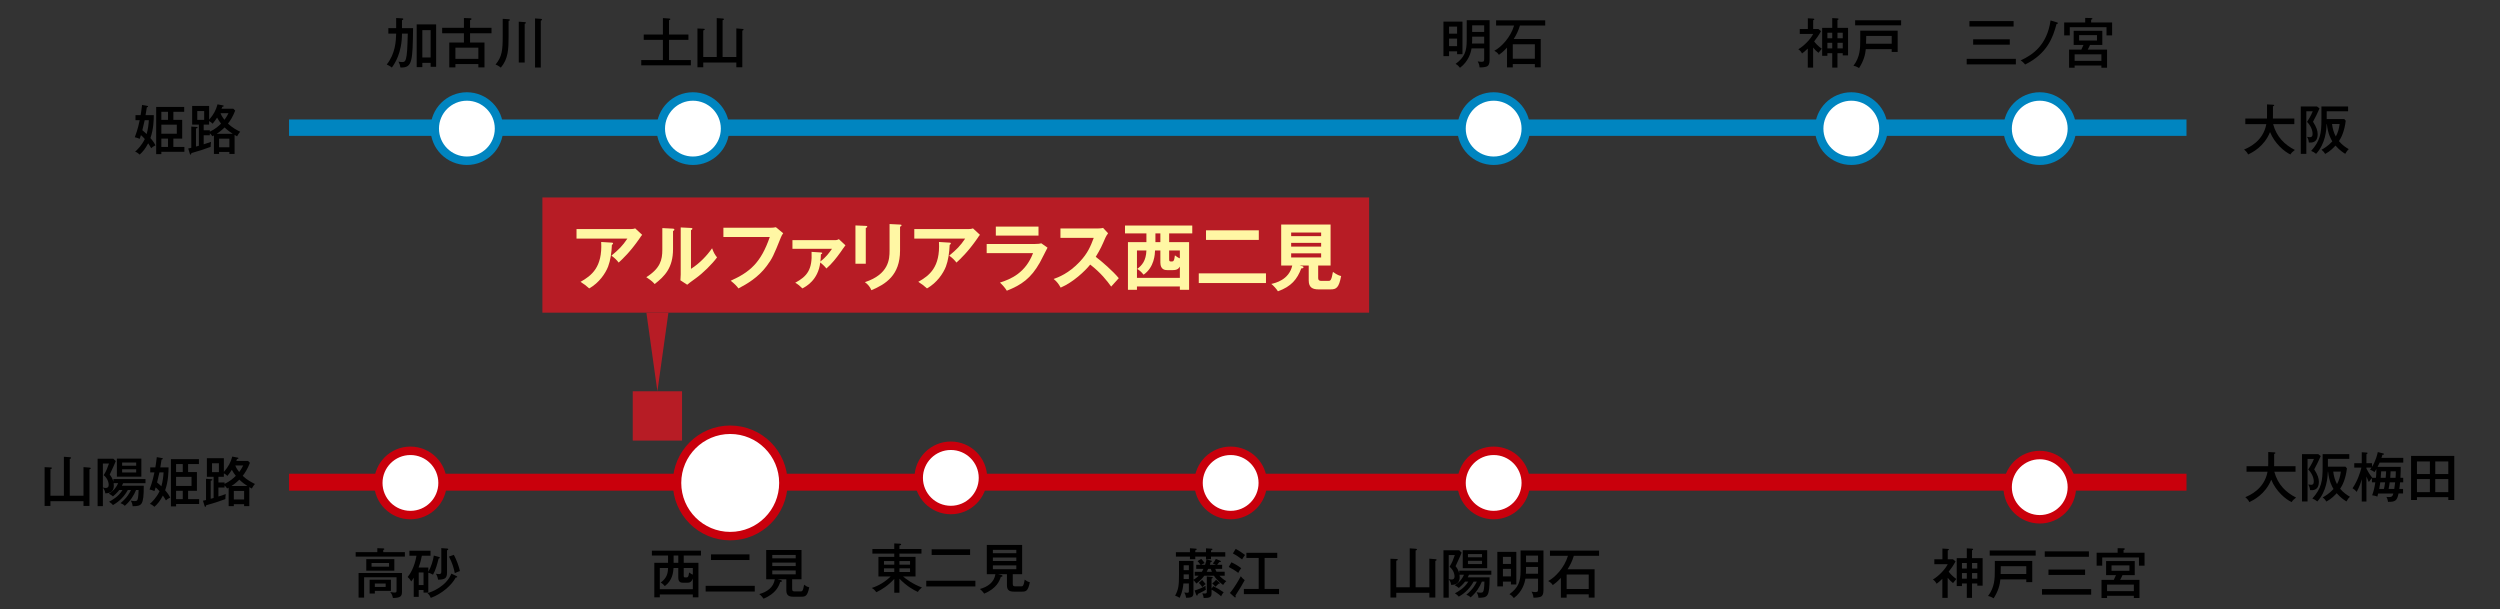 <svg viewBox="0 0 840 204.728" xmlns="http://www.w3.org/2000/svg" xmlns:xlink="http://www.w3.org/1999/xlink"><rect x="0" y="0" width="840" height="204.728" fill="#333333" stroke="none"/><clipPath id="a"><path d="m0 0h840v204h-840z"/></clipPath><g clip-path="url(#a)"><path d="m182.244 66.349h277.779v38.705h-277.779z" fill="#b71c25"/><g fill="#fff7a4"><path d="m212.043 76.963c.447 0 .968-.05 1.389-.223l2.332 2.158c-.298.347-.397.496-.893 1.241-3.101 4.491-5.731 6.922-6.997 8.088-.546-.695-1.191-1.439-2.431-2.332 2.531-2.109 3.697-3.25 5.359-5.731h-17.094v-3.2h18.335zm-6.45 4.565c.174 0 .397.05.397.248 0 .273-.298.447-.397.496-.099 2.58-.496 5.285-1.265 7.294-.893 2.282-3.002 5.458-6.352 7.344-1.116-.992-1.662-1.414-2.927-2.208 3.697-2.084 7.418-4.888 6.947-13.398l3.597.223z"/><path d="m226.015 76.814c.248.025.571.025.571.323 0 .273-.248.397-.447.471v6.079c0 6.302-2.804 9.13-6.178 11.76-.397-.471-.893-1.067-2.803-2.307 4.714-3.002 5.384-5.806 5.384-9.23v-7.27l3.474.174zm6.153-.223c.273.025.471.025.471.273s-.248.347-.471.471v13.001c2.952-1.861 5.433-4.54 7.096-6.922.521 1.439.868 2.059 1.662 3.077-1.637 2.233-4.764 5.309-7.096 6.972-2.059 1.489-2.283 1.662-2.928 2.208l-2.283-1.489c.05-.67.099-1.29.099-1.96v-15.804l3.449.174z"/><path d="m258.991 76.517c.496 0 1.24-.05 1.712-.174l2.456 2.034c-.323.422-.496.695-.769 1.365-2.406 6.004-2.903 7.146-4.788 9.651-2.903 3.895-6.649 6.029-9.478 7.518-.645-.893-1.439-1.662-2.605-2.58 6.451-2.928 10.123-6.004 13.125-14.688h-15.581v-3.126h15.929z"/><path d="m275.79 84.828c.273.025.471.025.471.248s-.323.323-.447.372c-.025 1.141-.074 1.762-.174 2.431 1.886-1.464 2.878-2.803 3.92-4.292h-13.299v-2.903h14.465c.521 0 .918-.198 1.141-.323l2.208 2.059c-.521.62-1.191 1.687-1.662 2.332-1.365 1.91-2.953 3.92-4.739 5.458-.645-.819-1.563-1.637-2.059-2.034-.72 5.979-4.838 8.113-6.004 8.733-.893-.893-1.315-1.24-2.406-1.91 4.044-2.183 5.756-4.441 5.483-10.371l3.101.198z"/><path d="m290.902 75.896c.298.025.496.025.496.248 0 .248-.298.372-.496.471v12.008h-3.474v-12.877l3.474.149zm11.512-.446c.372.025.496.099.496.223 0 .323-.323.422-.496.496v8.039c0 8.287-4.838 11.289-9.627 13.299-.422-1.042-1.141-1.96-2.183-2.704 8.113-2.655 8.287-7.84 8.287-10.569v-8.957l3.523.174z"/><path d="m325.54 76.963c.447 0 .968-.05 1.389-.223l2.332 2.158c-.298.347-.397.496-.893 1.241-3.101 4.491-5.731 6.922-6.997 8.088-.546-.695-1.191-1.439-2.432-2.332 2.531-2.109 3.697-3.25 5.359-5.731h-17.095v-3.2h18.335zm-6.451 4.565c.174 0 .397.05.397.248 0 .273-.298.447-.397.496-.099 2.58-.496 5.285-1.265 7.294-.893 2.282-3.002 5.458-6.352 7.344-1.116-.992-1.662-1.414-2.927-2.208 3.697-2.084 7.418-4.888 6.947-13.398l3.597.223z"/><path d="m347.773 81.975c1.116 0 1.662-.099 2.109-.223l2.084 1.464c-.422.794-2.183 4.317-2.58 5.012-2.977 5.285-6.178 7.518-11.09 9.453-.645-1.042-1.464-1.935-2.307-2.729 3.796-1.216 8.584-3.3 11.115-9.9h-15.581v-3.076h16.251zm1.166-5.83v3.027h-14.341v-3.027z"/><path d="m356.311 79.916v-3.151h12.604c.397 0 1.315-.05 1.712-.198l1.687 1.811c-.496.645-.769 1.216-.943 1.588-1.042 2.431-1.613 3.747-3.201 6.327 1.885 1.414 5.781 4.789 7.741 7.17-.868.943-2.258 2.481-2.555 2.828-1.34-1.861-3.399-4.565-7.046-7.394-1.712 2.158-5.731 5.955-9.924 7.741-.769-1.34-1.191-1.91-2.357-2.903 1.489-.521 5.111-1.861 8.783-5.806 2.68-2.853 3.622-5.186 4.689-8.014h-11.19z"/><path d="m392.835 81.355h6.699v16.028h-3.101v-1.141h-14.415v1.141h-3.027v-16.028h6.203v-2.928h-7.195v-2.655h22.603v2.655h-7.766v2.928zm3.598 12.008v-3.796c-.397.645-.794 1.191-2.431 1.191h-1.761c-.596 0-2.357 0-2.357-2.531v-4.069h-1.786c-.05 1.24-.223 5.607-3.846 8.138-.868-1.067-1.489-1.538-2.158-1.935 1.613-1.191 2.977-2.754 3.101-6.203h-3.176v9.205h14.415zm-6.55-14.936h-1.662v2.928h1.662zm2.952 8.733c0 .695.223.695.819.695.521 0 .893 0 1.116-2.059.397.298 1.042.794 1.662 1.017v-2.655h-3.598v3.002z"/><path d="m425.365 91.85v3.25h-22.578v-3.25zm-2.407-14.465v3.225h-17.74v-3.225z"/><path d="m442.908 93.338c0 .571.074 1.042 1.191 1.042h2.208c.645 0 1.042 0 1.563-3.027 1.513 1.116 2.307 1.29 2.754 1.389-.744 3.945-1.613 4.491-3.548 4.491h-4.069c-1.885 0-3.275-.571-3.275-2.977v-5.037h-3.052l.893.223c.149.05.397.099.397.372 0 .323-.323.347-.744.372-1.365 3.647-3.35 6.079-7.84 7.691-.422-.719-1.588-2.01-2.233-2.481 1.216-.273 5.955-1.29 7.046-6.178h-3.721v-13.77h16.598v13.77h-4.168v4.119zm.993-13.993v-1.216h-10.073v1.216zm-10.073 2.258v1.265h10.073v-1.265zm0 3.523v1.389h10.073v-1.389z"/></g><path d="m220.886 131.469-3.701-26.416h7.403z" fill="#b71c25"/><path d="m97.115 162.016h637.545" fill="none" stroke="#c9000c" stroke-miterlimit="10" stroke-width="5.68"/><path d="m97.115 42.897h637.545" fill="#0085c0" stroke="#0085c0" stroke-miterlimit="10" stroke-width="5.508"/><path d="m411.495 192.114v1.339h-1.756c.398.453 1.086 1.104 2.298 1.828-.452.344-.796.851-1.068 1.267-.452-.344-2.081-1.556-3.076-3.095h-3.258c-.851 1.158-1.737 1.937-2.66 2.624-.181-.29-.652-.905-.977-1.176v4.271c0 1.212-.362 1.701-2.461 1.683-.145-.833-.271-1.195-.615-1.792.253.054.651.109.959.109.579 0 .579-.181.579-.652v-2.479h-1.828c-.271 2.841-.995 4.235-1.303 4.85-.507-.398-1.249-.67-1.484-.742 1.104-2.117 1.303-3.276 1.303-7.148v-4.524h4.85v6.334c.923-.543 1.538-1.14 1.755-1.357h-1.321v-1.339h2.389c.199-.308.326-.525.525-.977h-2.407v-1.357h1.466c-.471-.67-.869-1.068-1.032-1.249l1.249-.742c.597.634.887 1.031 1.122 1.394-.688.326-.778.362-1.14.597h1.303c.344-.959.398-1.43.47-1.864l1.593.452c.145.036.235.091.235.217 0 .181-.163.217-.434.271-.054.235-.091.416-.253.923h2.081l-1.086-.434c.326-.362.778-1.05 1.013-1.556l1.412.597c.145.054.271.127.271.271 0 .217-.199.217-.543.217-.109.145-.597.778-.706.905h1.683v1.357h-2.316c.108.362.235.634.434.977h2.733zm-11.673-7.908 1.755.127c.398.036.507.036.507.217 0 .217-.326.326-.47.38v.597h3.601v-1.285l1.81.109c.145 0 .344.018.344.199 0 .235-.235.308-.47.398v.579h4.796v1.484h-4.796v.869h-1.683v-.869h-3.601v.869h-1.792v-.869h-4.723v-1.484h4.723v-1.321zm-.362 7.347v-1.629h-1.755v1.629zm0 3.022v-1.574h-1.755v1.574zm1.918 3.819c1.321-.362 2.371-.814 3.692-1.556-.018.688-.018.887.109 1.303-.615.416-.833.507-2.715 1.448 0 .127-.018.525-.271.525-.181 0-.235-.181-.308-.38l-.507-1.339zm2.534-3.547c.109.127 1.068 1.194 1.213 1.412-.235.127-.435.235-1.14.995-.362-.525-.615-.833-1.158-1.394l1.086-1.013zm3.728 2.099c1.267.597 2.226 1.177 3.529 2.063-.47.489-.796 1.176-.869 1.339-.869-.814-2.389-1.81-3.221-2.244v1.303c0 1.249-.652 1.538-2.642 1.52-.073-.597-.145-.814-.452-1.574.181.018.398.073.724.073.76 0 .778-.163.778-.76v-4.995l1.701.181c.127.018.29.018.29.217 0 .145-.073.199-.398.362v3.366l.561-.851zm-.452-4.832c-.145-.344-.253-.615-.38-.977h-.869c-.109.253-.199.453-.47.977zm2.551 3.674c.054.036.109.109.109.181 0 .054-.036.181-.217.181-.054 0-.091 0-.163-.036-.507.525-.615.633-1.068 1.031-.308-.416-.887-.923-1.104-1.086.398-.308.995-.832 1.285-1.267l1.158.995z"/><path d="m413.758 188.929c.887.398 2.389 1.249 3.294 1.991-.47.561-.742 1.05-.995 1.574-1.013-.796-2.226-1.502-3.203-1.991l.905-1.574zm-.525 10.315c1.574-1.773 3.131-4.596 3.674-5.628.344.47.796.941 1.321 1.303-1.031 1.9-1.249 2.226-3.113 5.158.036.127.091.29.091.434 0 .127-.054.235-.199.235-.073 0-.199-.091-.29-.181zm1.955-14.821c1.068.579 2.154 1.267 3.149 2.045-.489.652-.615.833-.995 1.502-.706-.561-2.009-1.466-3.095-2.009zm14.568 13.464v1.737h-11.817v-1.737h4.977v-10.424h-4.126v-1.719h10.37v1.719h-4.253v10.424h4.85z"/><circle cx="413.5" cy="162.267" fill="#fff" r="10.796" stroke="#c9000c" stroke-miterlimit="10" stroke-width="2.84"/><path d="m473.671 197.326v-13.084l1.991.145c.163.018.434.036.434.235s-.253.29-.452.344v12.36h4.615v-9.609l2.009.163c.163.018.434.036.434.253 0 .145-.253.271-.434.344v12.288h-2.009v-1.593h-11.112v1.593h-1.954v-13.03l2.009.091c.145 0 .452.018.452.217 0 .163-.217.271-.507.362v8.922h4.524z"/><path d="m492.277 195.408c-.688.923-1.683 1.792-2.117 2.154-.434-.38-.724-.579-1.375-.923 1.918-1.158 2.751-2.624 3.113-3.529h-1.502c.036.253.054.452.054.833 0 1.448-.706 2.588-2.859 2.588-.09-.905-.489-1.466-.814-1.9v6.189h-1.774v-15.925h5.284l.814.796c-.199.489-.615 1.52-.959 2.226-.887 1.9-.995 2.117-1.068 2.316.489.615.959 1.321 1.23 2.425v-.923h10.786v1.375h-7.51c-.163.398-.29.651-.416.869h7.347c0 6.642-.67 6.823-3.746 6.877-.054-.724-.271-1.303-.634-1.882.398.073.869.163 1.303.163.851 0 1.013-.253 1.158-1.249.054-.362.181-1.375.181-2.479h-.851c-.742 1.792-1.9 3.692-3.8 5.321-.398-.434-.833-.688-1.43-.905 2.244-1.828 3.167-3.619 3.511-4.416h-1.05c-1.665 3.058-3.927 4.434-4.995 5.067-.38-.452-.688-.742-1.303-1.122 1.086-.597 3.149-1.701 4.506-3.945h-1.086zm-5.502-8.904v8.071c.47.145.905.145.977.145.543 0 .977-.253.977-.995 0-1.176-.633-2.479-1.683-3.293.941-1.538 1.158-2.172 1.773-3.927h-2.045zm12.921-1.647v6.062h-8.216v-6.062zm-1.737 2.389v-1.068h-4.723v1.068zm-4.723 1.194v1.086h4.723v-1.086z"/><path d="m509.489 185.436v10.949h-1.81v-.977h-2.696v1.611h-1.882v-11.582h6.388zm-1.81 4.054v-2.389h-2.696v2.389zm-2.697 1.647v2.534h2.696v-2.534zm11.799 3.293h-4.253c-.199 1.394-.995 4.361-3.873 6.515-.326-.434-.796-.959-1.484-1.303 3.004-2.208 3.746-4.162 3.746-7.927v-6.75h7.691v13.41c0 1.448-.489 1.846-.724 2.009-.561.398-2.045.452-2.642.434-.054-.959-.434-1.683-.633-2.027.633.109.905.145 1.339.145.833 0 .833-.344.833-1.086zm0-3.945h-4.036v1.43c0 .108-.036.724-.054.869h4.09v-2.298zm-4.035-1.592h4.036v-2.208h-4.036z"/><path d="m535.785 191.281v9.519h-1.972v-1.104h-7.42v1.122h-1.936v-6.66c-1.321 1.43-2.063 1.973-2.733 2.443-.271-.452-.561-.833-1.538-1.375 2.226-1.14 5.465-4.434 6.642-8.469h-6.044v-1.755h16.504v1.755h-8.488c-.561 1.81-1.176 3.076-2.099 4.524zm-1.973 6.624v-4.868h-7.42v4.868z"/><circle cx="501.868" cy="162.267" fill="#fff" r="10.796" stroke="#c9000c" stroke-miterlimit="10" stroke-width="2.84"/><path d="m654.422 200.891h-1.792v-6.406c-.977.959-1.466 1.303-1.936 1.647-.29-.561-.688-1.068-1.249-1.412 2.063-1.212 4.18-3.493 4.995-5.157h-4.506v-1.647h2.715v-3.601l1.792.109c.163.018.38.054.38.217 0 .09-.036.145-.127.199-.09.054-.199.091-.253.127v2.95h1.773l.851.724c-.706 1.321-1.538 2.497-2.298 3.438.452.651 1.393 1.665 2.57 2.461-.253.29-.851 1.013-1.122 1.375-.67-.507-1.267-1.14-1.792-1.773v6.75zm8.18 0h-1.755v-4.85h-1.629v.869h-1.755v-9.374h3.384v-3.294l1.755.109c.145 0 .362.054.362.217s-.181.253-.362.326v2.642h3.565v9.247h-1.792v-.742h-1.773zm-1.756-11.727h-1.629v1.864h1.629zm0 3.384h-1.629v1.882h1.629zm1.756-1.52h1.773v-1.864h-1.773zm0 3.402h1.773v-1.882h-1.773z"/><path d="m672.122 194.684c-.163 1.737-.615 3.782-2.262 6.352-.235-.145-.995-.634-1.882-.778 2.262-2.932 2.28-5.972 2.28-8.741v-3.04h12.577v7.13h-2.009v-.923h-8.705zm11.872-9.718v1.719h-15.455v-1.719zm-3.167 7.89v-2.606h-8.56c0 .543-.018.742-.054 2.606z"/><path d="m702.635 197.941v1.864h-16.522v-1.864zm-.76-12.686v1.828h-14.839v-1.828zm-1.285 6.117v1.81h-12.306v-1.81z"/><path d="m720.571 185.708v4.361h-1.882v-2.769h-12.342v2.769h-1.882v-4.361h7.058v-1.52l1.954.036c.145 0 .471.018.471.235 0 .145-.036.163-.435.344v.905zm-1.701 9.121v6.099h-1.9v-.742h-8.994v.742h-1.864v-6.099h4.126c.217-.416.525-1.068.724-1.574h-3.312v-4.741h9.627v4.741h-4.126c-.127.29-.434.995-.778 1.574zm-1.901 3.782v-2.19h-8.994v2.19zm-7.492-8.632v1.81h6.008v-1.81z"/><circle cx="685.357" cy="163.687" fill="#fff" r="10.796" stroke="#c9000c" stroke-miterlimit="10" stroke-width="2.84"/><path d="m302.21 199.15h-1.737v-4.633c-2.081 2.262-4.126 3.547-6.008 4.47-.507-.669-.778-.959-1.556-1.43 2.389-.76 4.56-2.117 6.37-3.873h-4.126v-6.569h5.321v-1.104h-7.347v-1.556h7.347v-1.864l1.882.091c.181 0 .434.054.434.253 0 .235-.326.308-.579.362v1.158h7.402v1.556h-7.402v1.104h5.411v6.569h-4.217c.869.724 3.167 2.552 6.37 3.71-.706.615-1.086.959-1.357 1.502-1.466-.652-3.782-1.955-6.207-4.452v4.705zm-1.737-10.623h-3.457v1.194h3.457zm0 2.425h-3.457v1.23h3.457zm1.737-1.231h3.565v-1.194h-3.565zm0 2.461h3.565v-1.23h-3.565z"/><path d="m327.729 195.132v1.918h-16.504v-1.918zm-1.774-10.568v1.9h-12.921v-1.9z"/><path d="m340.289 196.182c0 .706.235.833.977.833h1.846c.47 0 .832 0 1.194-2.262.688.507.959.688 1.719.869-.597 3.058-1.357 3.167-2.715 3.167h-2.66c-1.412 0-2.316-.434-2.316-2.099v-3.764h-3.022l1.086.253c.199.054.453.145.453.344 0 .235-.29.29-.561.308-.489 1.393-1.394 3.854-5.592 5.628-.29-.453-1.013-1.249-1.466-1.556 2.57-.688 4.814-2.208 5.23-4.977h-2.896v-9.826h11.872v9.826h-3.149v3.258zm1.195-10.297v-1.14h-7.872v1.14zm-7.872 1.448v1.158h7.872v-1.158zm0 2.642v1.285h7.872v-1.285z"/><circle cx="319.48" cy="160.569" fill="#fff" r="10.796" stroke="#c9000c" stroke-miterlimit="10" stroke-width="2.84"/><path d="m229.731 189.11h4.94v11.6h-1.882v-.977h-11.094v.977h-1.846v-11.6h4.615v-2.443h-5.429v-1.647h16.486v1.647h-5.791v2.443zm3.059 8.849v-3.601c-.47 1.267-1.031 1.448-2.009 1.448h-1.213c-.742 0-1.665-.145-1.665-1.737v-3.221h-1.593c-.109 1.412-.326 4.198-2.95 6.081-.199-.253-.67-.814-1.357-1.194 1.882-1.375 2.425-2.841 2.461-4.886h-2.769v7.112h11.094zm-4.886-11.292h-1.574v2.443h1.574zm1.827 6.75c0 .597.108.597.832.597.398 0 .814 0 .977-1.665.652.489.941.633 1.249.724v-2.226h-3.058z"/><path d="m253.603 196.837v1.918h-16.504v-1.918zm-1.774-10.568v1.9h-12.921v-1.9z"/><path d="m266.164 197.887c0 .706.235.833.977.833h1.846c.47 0 .833 0 1.194-2.262.688.507.959.688 1.719.869-.597 3.058-1.357 3.167-2.715 3.167h-2.66c-1.412 0-2.316-.434-2.316-2.099v-3.764h-3.022l1.086.253c.199.054.452.145.452.344 0 .235-.29.29-.561.308-.489 1.393-1.394 3.854-5.592 5.628-.29-.453-1.013-1.249-1.466-1.556 2.57-.688 4.814-2.208 5.23-4.977h-2.896v-9.826h11.872v9.826h-3.149v3.258zm1.194-10.297v-1.14h-7.872v1.14zm-7.872 1.448v1.158h7.872v-1.158zm0 2.642v1.285h7.872v-1.285z"/><circle cx="245.351" cy="162.267" fill="#fff" r="17.87" stroke="#c9000c" stroke-miterlimit="10" stroke-width="2.84"/><path d="m136.043 185.527v1.502h-16.541v-1.502h7.275v-1.339l1.972.073c.163 0 .38.018.38.235 0 .235-.253.253-.362.271v.76h7.275zm-.977 7.003v6.261c0 1.556-.489 2.099-3.04 2.135-.199-.977-.471-1.484-.923-2.009.796.163 1.394.181 1.502.181.615 0 .633-.217.633-.796v-4.343h-10.894v6.841h-1.864v-8.27zm-2.57-4.669v3.873h-9.428v-3.873zm-1.14 6.931v3.728h-5.411v.905h-1.755v-4.633zm-6.515-5.628v1.23h5.882v-1.23zm1.104 6.895v1.158h3.637v-1.158z"/><path d="m143.917 190.684v1.448c.887-1.538 1.647-3.891 1.846-5.465l1.737.47c.145.036.271.09.271.235 0 .181-.054.199-.398.308-.452 1.81-.995 3.909-1.882 5.411-.597-.344-1.176-.561-1.574-.67v6.696h-1.611v-.887h-1.611v2.316h-1.683v-6.442c-.47.814-.67 1.05-.833 1.249-.38-.652-.688-1.032-1.212-1.484.833-.941 2.353-3.42 2.968-7.148h-2.371v-1.665h7.094v1.665h-2.914c-.163 1.013-.543 2.461-1.104 3.963h3.276zm-3.222 1.665v4.235h1.611v-4.235zm12.704 1.213c.127.054.235.163.235.271 0 .217-.38.235-.525.235-1.285 2.497-4.633 5.483-8.361 6.823-.145-.362-.453-1.05-1.122-1.593 1.502-.416 6.334-2.28 8.035-6.551l1.737.814zm-3.149-9.248c.09 0 .362.018.362.253 0 .199-.217.271-.416.326v7.546c0 1.81-.688 2.316-2.986 2.335-.054-.362-.271-1.231-.742-2.009.253.054.597.126.977.126.434 0 .833-.036.833-.778v-7.945l1.973.145zm2.244 2.118c.796 1.43 1.755 3.963 2.045 5.447-.145.036-1.122.362-1.719.724-.398-1.9-.832-3.402-1.972-5.592l1.647-.579z"/><circle cx="137.902" cy="162.267" fill="#fff" r="10.796" stroke="#c9000c" stroke-miterlimit="10" stroke-width="2.84"/><path d="m231.315 11.612v1.792h-6.533v6.786h7.347v1.755h-16.667v-1.755h7.275v-6.786h-6.442v-1.792h6.442v-5.538l2.081.145c.217.018.416.054.416.217 0 .145-.199.271-.452.344v4.832z"/><path d="m240.817 19.158v-13.084l1.991.145c.163.018.434.036.434.235s-.253.29-.452.344v12.36h4.615v-9.609l2.009.163c.163.018.434.036.434.253 0 .145-.253.271-.434.344v12.288h-2.009v-1.593h-11.112v1.593h-1.954v-13.03l2.009.091c.145 0 .452.018.452.217 0 .163-.217.271-.507.362v8.922h4.524z"/><circle cx="232.821" cy="43.215" fill="#fff" r="10.796" stroke="#0085c0" stroke-miterlimit="10" stroke-width="2.84"/><path d="m133.111 6.056 2.009.108c.145 0 .398.073.398.235 0 .199-.217.29-.452.398v2.66h3.728c-.145 10.858-.253 13.229-3.873 13.229-.145 0-.253-.018-.416-.036-.054-.669-.29-1.357-.615-1.954.235.054.742.163 1.267.163.688 0 .995-.235 1.23-1.031.416-1.484.489-3.601.633-8.542h-1.954c0 6.642-2.534 10.207-3.402 11.419-.507-.453-1.502-.941-1.719-1.032 2.877-3.601 3.113-7.818 3.167-10.387h-2.624v-1.828h2.624v-3.402zm8.795 15.057v1.448h-1.9v-14.369h6.533v14.26h-1.846v-1.339zm2.787-1.81v-9.175h-2.787v9.175z"/><path d="m165.144 9.331v1.846h-7.203v3.113h4.85v8.361h-2.063v-1.122h-7.709v1.122h-2.063v-8.361h4.922v-3.113h-7.311v-1.846h7.311v-3.275l2.045.072c.181 0 .507.018.507.253 0 .181-.163.271-.489.398v2.552zm-12.125 10.442h7.709v-3.764h-7.709z"/><path d="m170.883 6.454c.163.018.434.018.434.271 0 .181-.217.253-.434.29v5.212c0 4.235-.09 7.528-2.606 10.496-.832-.67-1.411-.905-1.773-1.031 2.208-2.66 2.407-4.868 2.407-9.682v-5.683zm5.411.977c.181.018.416.036.416.253 0 .163-.199.235-.416.308v13.012h-1.991v-13.718zm5.393-1.104c.163.018.434.054.434.271 0 .181-.253.29-.416.344v15.744h-1.936v-16.485z"/><circle cx="156.873" cy="43.215" fill="#fff" r="10.796" stroke="#0085c0" stroke-miterlimit="10" stroke-width="2.84"/><path d="m491.388 7.268v10.949h-1.81v-.977h-2.696v1.611h-1.882v-11.583zm-1.809 4.054v-2.389h-2.696v2.389zm-2.697 1.647v2.534h2.696v-2.534zm11.799 3.293h-4.253c-.199 1.394-.995 4.361-3.873 6.515-.326-.434-.796-.959-1.484-1.303 3.004-2.208 3.746-4.162 3.746-7.927v-6.75h7.691v13.41c0 1.448-.489 1.846-.724 2.009-.561.398-2.045.452-2.642.434-.054-.959-.434-1.683-.633-2.027.633.109.905.145 1.339.145.833 0 .833-.344.833-1.086zm0-3.945h-4.036v1.43c0 .108-.036.724-.054.869h4.09v-2.298zm-4.035-1.592h4.036v-2.208h-4.036z"/><path d="m517.685 13.114v9.519h-1.972v-1.104h-7.42v1.122h-1.936v-6.66c-1.321 1.43-2.063 1.973-2.733 2.443-.271-.452-.561-.833-1.538-1.375 2.226-1.14 5.465-4.434 6.642-8.469h-6.044v-1.755h16.504v1.755h-8.488c-.561 1.81-1.176 3.076-2.099 4.524zm-1.973 6.623v-4.868h-7.42v4.868z"/><circle cx="501.868" cy="43.215" fill="#fff" r="10.796" stroke="#0085c0" stroke-miterlimit="10" stroke-width="2.84"/><path d="m677.33 19.773v1.864h-16.522v-1.864zm-.76-12.686v1.828h-14.839v-1.828zm-1.285 6.117v1.81h-12.306v-1.81z"/><path d="m691.158 7.522c.199.054.308.127.308.253 0 .199-.344.29-.489.326-1.14 4.325-3.04 9.899-10.532 13.573-.434-.525-.887-.995-1.484-1.393 4.09-1.864 8.867-5.194 10.026-13.41l2.172.652z"/><path d="m709.672 7.54v4.361h-1.882v-2.769h-12.342v2.769h-1.882v-4.361h7.058v-1.52l1.954.036c.145 0 .471.018.471.235 0 .145-.036.163-.435.344v.905zm-1.701 9.121v6.099h-1.9v-.742h-8.994v.742h-1.864v-6.099h4.126c.217-.416.525-1.068.724-1.574h-3.312v-4.741h9.627v4.741h-4.126c-.127.29-.434.995-.778 1.574zm-1.9 3.782v-2.19h-8.994v2.19zm-7.492-8.632v1.81h6.008v-1.81z"/><circle cx="685.356" cy="43.215" fill="#fff" r="10.796" stroke="#0085c0" stroke-miterlimit="10" stroke-width="2.84"/><path d="m754.832 158.501v-1.864h7.275c.018-.344.018-.47.018-.977v-3.782l1.991.109c.145 0 .416.018.416.217s-.253.253-.416.308v3.04c0 .507 0 .633-.018 1.086h7.202v1.864h-7.13c1.176 4.379 3.963 6.985 7.311 8.687-.778.579-1.122.923-1.502 1.52-1.954-.905-5.266-3.619-6.841-7.528-1.991 4.922-6.008 6.877-7.347 7.528-.145-.29-.416-.851-1.375-1.665 1.357-.561 6.406-2.66 7.474-8.542h-7.058z"/><path d="m779.771 153.235c-.814 1.846-1.321 2.841-2.19 4.47 1.23 1.918 1.556 3.076 1.556 4.162 0 3.04-2.135 2.877-2.95 2.823-.072-.941-.434-1.611-.615-1.9.326.054.67.108.941.108.525 0 .923-.199.923-1.068 0-.326 0-2.154-1.864-4.09.362-.543 1.267-1.9 1.918-3.547h-2.154v14.297h-1.864v-15.907h5.447l.851.652zm2.389 5.23c-.09 1.991-.362 6.587-3.547 10.026-.633-.489-.977-.724-1.665-.977 3.04-3.384 3.457-5.881 3.457-10.514v-4.416h8.958v1.593h-7.185v2.624h5.9l.489.561c-.416 3.583-1.52 5.773-2.28 6.859 1.122 1.339 2.28 2.099 3.294 2.696-.453.416-.67.67-1.176 1.574-.525-.326-1.882-1.158-3.276-2.769-.561.615-1.792 1.918-3.457 2.805-.326-.543-.724-1.013-1.249-1.411.652-.344 2.226-1.231 3.638-2.805-.453-.778-1.484-2.479-1.828-5.845h-.073zm1.809 0c.181 1.484.561 2.932 1.267 4.198.688-1.249 1.068-2.479 1.285-4.198z"/><path d="m795.119 168.509h-1.574v-7.51c-.308 1.14-.67 2.298-1.701 4.289-.489-.615-.905-.923-1.393-1.231 1.665-2.443 2.606-5.32 2.986-6.949h-2.407v-1.484h2.515v-3.674l1.611.109c.127 0 .344.018.344.199 0 .145-.145.253-.38.38v2.986h1.882v1.231c1.339-2.154 1.792-4.307 1.936-4.959l1.701.416c.127.036.38.091.38.253 0 .217-.326.253-.525.253-.127.416-.199.633-.326 1.031h7.329v1.574h-7.926c-.181.398-.326.706-.706 1.43h7.781c0 1.013-.018 2.172-.108 3.692h.941v1.52h-1.05c-.091 1.158-.199 1.755-.271 2.208h1.267v1.538h-1.52c-.47 2.298-.995 2.877-3.529 2.805-.127-.869-.362-1.339-.543-1.683.235.036.47.073.869.073.814 0 1.213-.163 1.466-1.194h-5.103c-.109.434-.181.724-.271 1.031-.651-.253-.995-.308-1.755-.434.489-1.285.76-2.389 1.068-4.343h-1.14v-1.43c-.525.561-.579.633-1.032 1.321-.163-.326-.398-.778-.814-1.864v8.415zm1.936-7.963h1.267c.073-.742.127-1.448.145-2.968-.326.561-.434.76-.615 1.031-.597-.416-.977-.597-1.52-.796.235-.308.362-.47.507-.706h-1.719v.308c.163.326.869 1.792 1.972 3.113l-.036.018zm2.715 1.521c-.036.271-.181 1.321-.362 2.208h1.593c.09-.326.217-.959.398-2.208zm1.81-1.521c.126-1.23.145-1.846.145-2.172h-1.647c-.036.597-.054 1.158-.163 2.172zm1.357 1.521c-.036.362-.127.995-.362 2.208h1.9c.054-.416.108-.706.29-2.208zm1.972-1.521c.091-1.122.073-1.683.073-2.172h-1.737c-.018.67-.054 1.448-.127 2.172h1.792z"/><path d="m812.095 167.043v.959h-1.973v-14.822h14.514v14.822h-2.009v-.959zm4.343-7.763v-4.235h-4.343v4.235zm0 6.08v-4.398h-4.343v4.398zm6.19-6.08v-4.235h-4.379v4.235zm-4.38 1.683v4.398h4.379v-4.398z"/><path d="m754.428 41.698v-1.864h7.275c.018-.344.018-.47.018-.977v-3.782l1.991.109c.145 0 .416.018.416.217s-.253.253-.416.308v3.04c0 .507 0 .633-.018 1.086h7.202v1.864h-7.13c1.176 4.379 3.963 6.985 7.311 8.687-.778.579-1.122.923-1.502 1.52-1.954-.905-5.266-3.619-6.841-7.528-1.991 4.922-6.008 6.877-7.347 7.528-.145-.29-.416-.851-1.375-1.665 1.357-.561 6.406-2.66 7.474-8.542h-7.058z"/><path d="m779.367 36.432c-.814 1.846-1.321 2.841-2.19 4.47 1.23 1.918 1.556 3.076 1.556 4.162 0 3.04-2.135 2.877-2.95 2.823-.072-.941-.434-1.611-.615-1.9.326.054.669.109.941.109.525 0 .923-.199.923-1.068 0-.326 0-2.154-1.864-4.09.362-.543 1.267-1.9 1.918-3.547h-2.154v14.297h-1.864v-15.907h5.447l.851.652zm2.389 5.23c-.09 1.991-.362 6.587-3.547 10.026-.634-.489-.977-.724-1.665-.977 3.04-3.384 3.457-5.881 3.457-10.514v-4.416h8.958v1.593h-7.184v2.624h5.899l.489.561c-.416 3.583-1.52 5.773-2.28 6.859 1.122 1.339 2.28 2.099 3.294 2.696-.452.416-.67.67-1.177 1.574-.525-.326-1.882-1.158-3.275-2.769-.561.615-1.792 1.918-3.457 2.805-.326-.543-.724-1.013-1.249-1.411.652-.344 2.226-1.231 3.637-2.805-.452-.778-1.484-2.479-1.828-5.845h-.073zm1.81 0c.181 1.484.561 2.932 1.267 4.198.688-1.249 1.068-2.479 1.285-4.198z"/><path d="m45.525 40.377v-1.683h1.719c.036-.126.271-1.538.489-3.438l1.737.308c.199.036.29.09.29.199s-.072.163-.145.199c-.091.036-.181.072-.29.108-.054.308-.344 2.172-.416 2.624h2.769c0 1.394-.072 4.687-1.14 7.691 1.086 1.249 1.484 2.009 1.701 2.443-.706.362-1.013.561-1.448.959-.362-.652-.597-1.031-1.013-1.629-.941 1.828-1.792 2.841-2.859 3.782-.742-.67-1.086-.833-1.52-.977.778-.706 2.19-2.045 3.257-4.253-.416-.489-.887-.959-1.303-1.303-.181.633-.308.941-.416 1.249-.688-.29-1.013-.416-1.647-.543.995-2.498 1.574-5.357 1.647-5.737h-1.412zm3.095 0c-.127.651-.724 3.058-.796 3.384.235.199.633.507 1.448 1.285.489-1.755.651-3.275.742-4.669h-1.393zm12.595-.109v6.298h-2.968v2.805h3.71v1.629h-7.745v.796h-1.737v-15.871h9.41v1.647h-3.637v2.696h2.968zm-4.759 0v-2.696h-2.244v2.696zm-2.244 1.611v3.059h5.194v-3.059zm0 4.687v2.805h2.244v-2.805z"/><path d="m78.373 36.522.651.634c-.76 2.009-1.665 3.42-2.425 4.379 1.466 1.375 2.859 2.117 4.108 2.733-.38.434-.651.796-1.05 1.538-.525-.29-.633-.344-.833-.471v6.388h-1.755v-.669h-3.457v.669h-1.737v-6.207c-.163.09-.253.126-.525.271-.199-.308-.416-.615-.851-1.031v.706h-2.063v3.022c.832-.253 1.593-.507 2.479-.814-.109.634-.127.995-.145 1.683-2.117.796-4.271 1.484-6.461 2.081-.036.271-.072.525-.308.525-.109 0-.181-.181-.217-.308l-.543-1.755c.615-.145.778-.181 1.031-.235v-7.13l1.737.127c.181.018.38.036.38.199 0 .199-.326.271-.543.308v6.081c.615-.163.796-.217.977-.271v-7.112h-2.262v-6.261h5.701v4.615c1.556-1.792 2.298-3.185 2.823-5.158l1.882.362c.109.018.199.072.199.181 0 .181-.163.217-.489.308-.072.217-.163.398-.235.615h3.927zm-12.089.797v2.968h2.316v-2.968zm4.216 6.931c1.846-.905 2.914-1.846 3.782-2.715-.471-.597-.905-1.176-1.339-2.027-.452.724-.869 1.285-1.502 2.063-.326-.344-.633-.597-1.176-.887v1.176h-1.828v1.9h2.063v.489zm7.692.706c-.67-.434-1.611-1.068-2.733-2.135-1.176 1.176-2.226 1.864-2.642 2.135zm-4.579 4.524h3.457v-2.877h-3.457zm.489-11.438c.326.941.977 1.792 1.303 2.208.127-.163.796-1.013 1.357-2.208z"/><path d="m21.465 166.559v-13.084l1.991.145c.163.018.434.036.434.235s-.253.29-.452.344v12.36h4.615v-9.609l2.009.163c.163.018.434.036.434.253 0 .145-.253.271-.434.344v12.288h-2.009v-1.593h-11.112v1.593h-1.954v-13.03l2.009.091c.145 0 .452.018.452.217 0 .163-.217.271-.507.362v8.922h4.524z"/><path d="m40.07 164.641c-.688.923-1.683 1.792-2.117 2.154-.434-.38-.724-.579-1.375-.923 1.918-1.158 2.751-2.624 3.113-3.529h-1.502c.036.253.054.452.054.833 0 1.448-.706 2.588-2.859 2.588-.091-.905-.489-1.466-.814-1.9v6.189h-1.773v-15.925h5.284l.814.796c-.199.489-.615 1.52-.959 2.226-.887 1.9-.995 2.117-1.068 2.316.489.615.959 1.321 1.231 2.425v-.923h10.786v1.375h-7.51c-.163.398-.29.651-.416.869h7.347c0 6.642-.67 6.823-3.746 6.877-.054-.724-.271-1.303-.633-1.882.398.073.869.163 1.303.163.851 0 1.013-.253 1.158-1.249.054-.362.181-1.375.181-2.479h-.851c-.742 1.792-1.9 3.692-3.8 5.321-.398-.434-.833-.688-1.43-.905 2.244-1.828 3.167-3.619 3.511-4.416h-1.05c-1.665 3.058-3.927 4.434-4.995 5.067-.38-.452-.688-.742-1.303-1.122 1.086-.597 3.149-1.701 4.506-3.945h-1.086zm-5.501-8.904v8.071c.471.145.905.145.977.145.543 0 .977-.253.977-.995 0-1.176-.633-2.479-1.683-3.293.941-1.538 1.158-2.172 1.774-3.927h-2.045zm12.921-1.646v6.062h-8.216v-6.062zm-1.737 2.388v-1.068h-4.723v1.068zm-4.724 1.195v1.086h4.723v-1.086z"/><path d="m50.477 158.723v-1.683h1.719c.036-.127.271-1.538.489-3.438l1.737.308c.199.036.29.09.29.199s-.072.163-.145.199c-.091.036-.181.073-.29.109-.054.308-.344 2.172-.416 2.624h2.769c0 1.394-.072 4.687-1.14 7.691 1.086 1.249 1.484 2.009 1.701 2.443-.706.362-1.013.561-1.448.959-.362-.651-.597-1.031-1.013-1.629-.941 1.828-1.792 2.841-2.859 3.782-.742-.67-1.086-.833-1.52-.977.778-.706 2.19-2.045 3.257-4.253-.416-.489-.887-.959-1.303-1.303-.181.633-.308.941-.416 1.249-.688-.29-1.013-.416-1.647-.543.995-2.498 1.574-5.357 1.647-5.737zm3.095 0c-.127.652-.724 3.058-.796 3.384.235.199.633.507 1.448 1.285.489-1.755.651-3.275.742-4.669h-1.393zm12.595-.108v6.298h-2.968v2.805h3.71v1.629h-7.745v.796h-1.737v-15.871h9.41v1.647h-3.637v2.696h2.968zm-4.759 0v-2.696h-2.244v2.696zm-2.244 1.61v3.058h5.194v-3.058zm0 4.688v2.805h2.244v-2.805z"/><path d="m83.325 154.869.651.634c-.76 2.009-1.665 3.42-2.425 4.379 1.466 1.375 2.859 2.117 4.108 2.733-.38.434-.651.796-1.05 1.538-.525-.29-.633-.344-.833-.47v6.388h-1.755v-.669h-3.457v.669h-1.737v-6.207c-.163.091-.253.127-.525.271-.199-.308-.416-.615-.851-1.031v.706h-2.063v3.022c.832-.253 1.593-.507 2.479-.814-.109.634-.127.995-.145 1.683-2.117.796-4.271 1.484-6.461 2.081-.036.271-.072.525-.308.525-.109 0-.181-.181-.217-.308l-.543-1.755c.615-.145.778-.181 1.031-.235v-7.13l1.737.127c.181.018.38.036.38.199 0 .199-.326.271-.543.308v6.081c.615-.163.796-.217.977-.271v-7.112h-2.262v-6.261h5.701v4.615c1.556-1.792 2.298-3.185 2.823-5.158l1.882.362c.109.018.199.072.199.181 0 .181-.163.217-.489.308-.072.217-.163.398-.235.615h3.927zm-12.089.796v2.968h2.316v-2.968zm4.217 6.931c1.846-.905 2.914-1.846 3.782-2.715-.47-.597-.905-1.176-1.339-2.027-.452.724-.869 1.285-1.502 2.063-.326-.344-.633-.597-1.176-.887v1.176h-1.828v1.9h2.063v.489zm7.691.706c-.67-.434-1.611-1.068-2.733-2.135-1.176 1.176-2.226 1.864-2.642 2.135zm-4.579 4.524h3.457v-2.877h-3.457zm.489-11.437c.326.941.977 1.792 1.303 2.208.127-.163.796-1.013 1.357-2.208z"/><path d="m609.207 22.723h-1.792v-6.406c-.977.959-1.466 1.303-1.936 1.647-.29-.561-.688-1.068-1.249-1.412 2.063-1.212 4.18-3.493 4.995-5.157h-4.506v-1.647h2.715v-3.601l1.792.109c.163.018.38.054.38.217 0 .09-.036.145-.127.199-.09.054-.199.091-.253.127v2.95h1.774l.851.724c-.706 1.321-1.538 2.497-2.298 3.438.452.651 1.393 1.665 2.57 2.461-.253.29-.85 1.013-1.122 1.375-.67-.507-1.267-1.14-1.792-1.773v6.75zm8.179 0h-1.755v-4.85h-1.629v.869h-1.756v-9.374h3.384v-3.294l1.755.109c.145 0 .362.054.362.217s-.181.253-.362.326v2.642h3.565v9.247h-1.792v-.742h-1.773v4.85zm-1.755-11.727h-1.629v1.864h1.629zm0 3.384h-1.629v1.882h1.629zm1.755-1.52h1.773v-1.864h-1.773zm0 3.402h1.773v-1.882h-1.773z"/><path d="m626.907 16.516c-.163 1.737-.615 3.782-2.262 6.352-.235-.145-.995-.634-1.882-.778 2.262-2.932 2.28-5.972 2.28-8.741v-3.04h12.577v7.13h-2.009v-.923h-8.705zm11.872-9.718v1.719h-15.455v-1.719zm-3.167 7.89v-2.606h-8.56c0 .543-.018.742-.054 2.606z"/><circle cx="622.04" cy="43.215" fill="#fff" r="10.796" stroke="#0085c0" stroke-miterlimit="10" stroke-width="2.84"/><path d="m212.602 131.469h16.568v16.568h-16.568z" fill="#b71c25"/></g></svg>